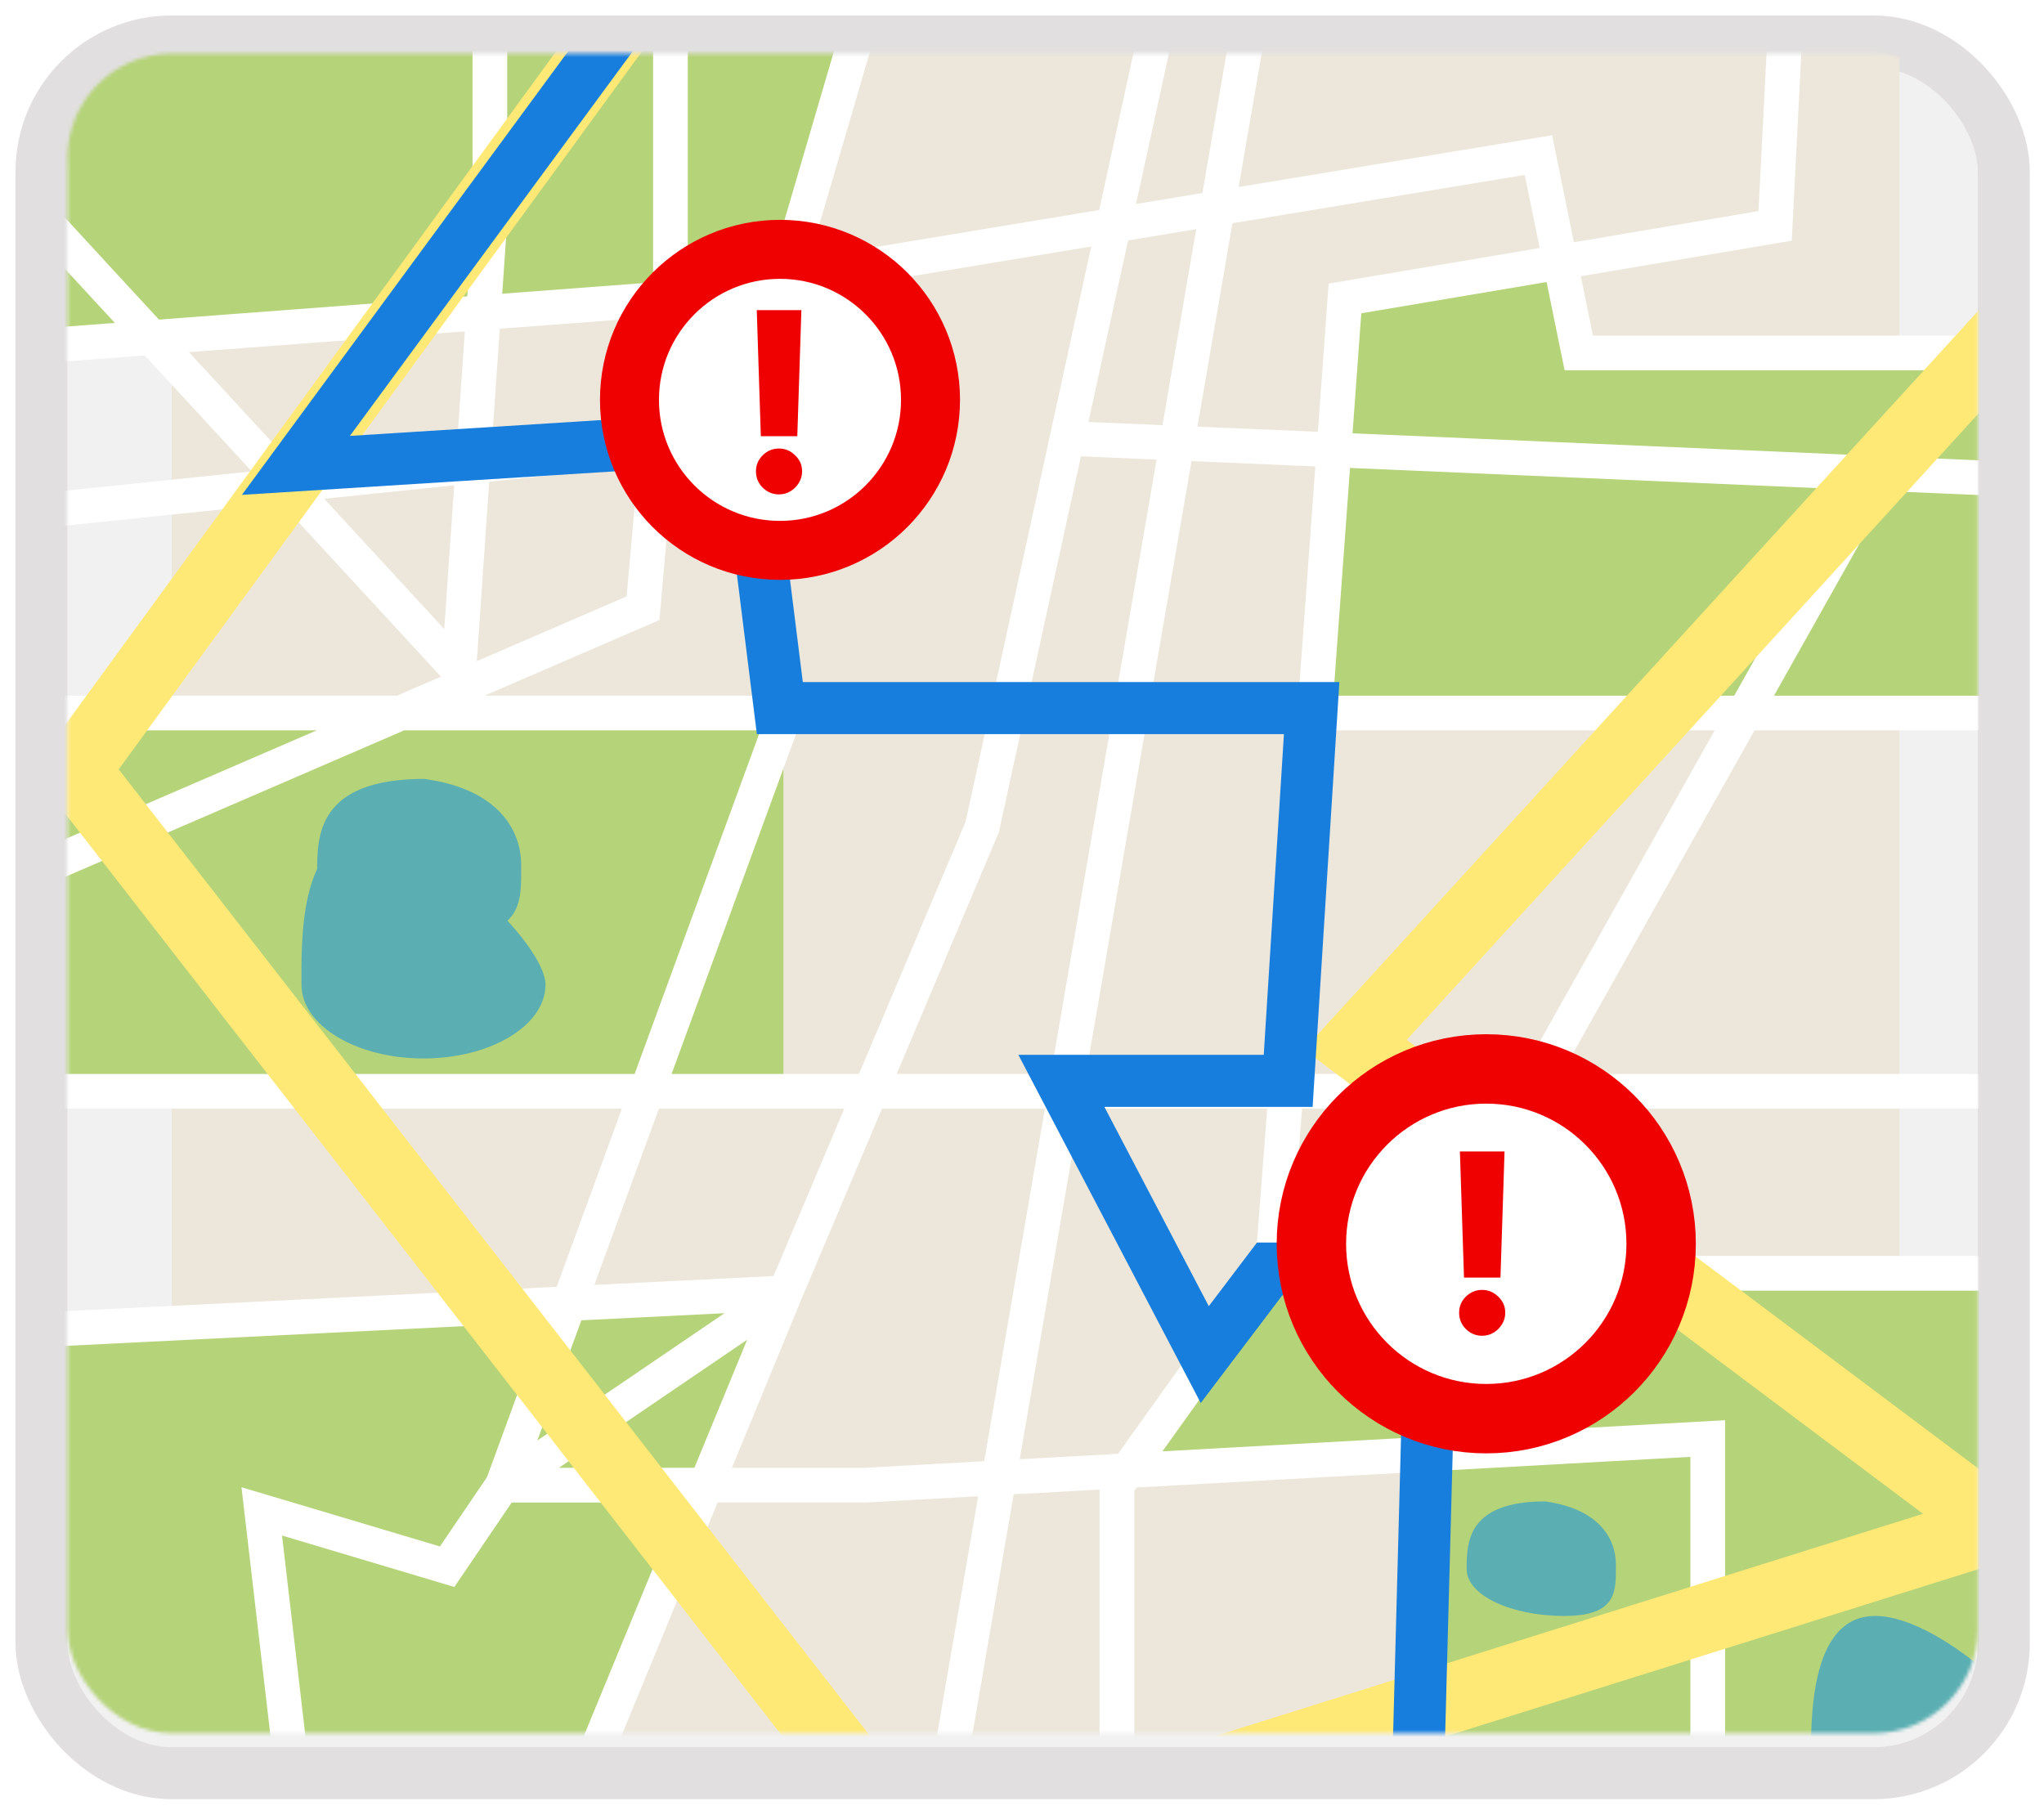 <svg width="589" height="523" viewBox="0 0 589 523" fill="none" xmlns="http://www.w3.org/2000/svg">
<g filter="url(#filter0_d_432_173)">
<rect x="19.471" y="15.461" width="550.431" height="484.008" rx="30" fill="#F1F1F1"/>
<rect x="11.971" y="7.961" width="565.431" height="499.008" rx="37.5" stroke="#E1DFDF" stroke-width="15"/>
</g>
<mask id="mask0_432_173" style="mask-type:alpha" maskUnits="userSpaceOnUse" x="19" y="15" width="551" height="485">
<rect x="19.471" y="15.461" width="550.431" height="484.008" rx="30" fill="white"/>
</mask>
<g mask="url(#mask0_432_173)">
<rect x="49.486" y="4.672" width="497.874" height="497.874" fill="#EDE7DB"/>
<path d="M8.269 206.763H225.752V314.41H8.269V206.763Z" fill="#B5D379"/>
<path d="M8.269 383.717L224.854 373.409L168.703 513.663L19.371 509.163L8.269 383.717Z" fill="#B5D379"/>
<path d="M157.186 283.763C157.186 295.501 141.446 305.017 122.029 305.017C102.613 305.017 86.872 295.501 86.872 283.763C86.872 272.024 85.987 240.747 105.403 240.747C124.82 240.747 157.186 272.024 157.186 283.763Z" fill="#5BAFB2"/>
<path d="M150.183 249.297C150.183 259.477 151.073 269.592 129.839 269.592C108.605 269.592 91.391 261.341 91.391 251.161C91.391 240.982 91.391 224.461 122.238 224.461C143.45 227.327 150.183 239.118 150.183 249.297Z" fill="#5BAFB2"/>
<path d="M8.27 -24.429L256.397 -24.429L225.753 83.218L8.27 99.113V-24.429Z" fill="#B5D379"/>
<path d="M361.856 370.064H579.339L569.403 504.462H409.183V416.855L324.732 423.169L361.856 370.064Z" fill="#B5D379"/>
<path d="M592.163 508.686C592.163 520.425 576.422 529.94 557.006 529.94C537.589 529.94 521.848 520.425 521.848 508.686C521.848 496.947 520.963 465.67 540.379 465.67C559.796 465.67 592.163 496.947 592.163 508.686Z" fill="#5BAFB2"/>
<path d="M465.635 450.827C465.635 458.272 466.286 465.67 450.756 465.67C435.227 465.67 422.637 459.635 422.637 452.19C422.637 444.745 422.637 432.663 445.197 432.663C460.711 434.759 465.635 443.382 465.635 450.827Z" fill="#5BAFB2"/>
<path d="M386.362 126.437L386.362 86.303L450.809 76.812L457.601 102.031H605.128V204.84H379.934L386.362 126.437Z" fill="#B5D379"/>
<path d="M12.732 63.603L132.202 193.184L141.162 63.603V-69.308H132.202L53.053 -142.483" stroke="white" stroke-width="10"/>
<path d="M11.238 147.232L212.844 126.324L256.152 -21.52H339.781L307.493 126.324M307.493 126.324L283.033 238.327L226.284 372.556M307.493 126.324L619.042 139.765L630.989 314.489H-8.175V535.509L84.996 517.649L75.43 435.536L128.843 451.481L144.81 427.986M377.115 -139.496H521.972L511.519 65.096L387.569 86.003L377.115 229.367L366.662 365.264L321.86 427.986V623.618H492.105V414.545L249.222 427.986H144.81M144.81 427.986L226.284 205.473H-32.069M144.81 427.986L226.284 372.556M-32.069 205.473H639.949M-32.069 205.473V269.216L185.292 175.277L193.194 86.003M193.194 86.003L-15.04 101.698L-1.08 -64.656L193.194 -85.596V86.003ZM193.194 86.003L443.306 44.696L454.94 101.698H649.213L639.949 -32.083H366.662L256.152 610.067L140.844 579.821L226.284 372.556M226.284 372.556L11.238 383.221" stroke="white" stroke-width="10"/>
<path d="M366.527 366.934H411.897M411.897 366.934H592.211L610.824 604.251L404.917 590.291L411.897 366.934ZM411.897 366.934L541.779 135.878" stroke="white" stroke-width="10"/>
<path d="M214.338 -42.427L21.692 221.9L266.606 537.002L575.734 439.933L390.556 301.049L625.015 44.189" stroke="#FFE976" stroke-width="20"/>
<path d="M406.509 590.923L412.519 365.564H365.944L347.165 390.354L305.849 311.478H371.203L377.964 204.057H224.72L214.954 125.933L85.265 134.111L196.575 -17.238" stroke="#187EDD" stroke-width="15"/>
<circle cx="224.763" cy="115.228" r="43.375" fill="white" stroke="#F00101" stroke-width="17"/>
<circle cx="428.283" cy="358.427" r="50.392" fill="white" stroke="#F00101" stroke-width="20"/>
</g>
<path d="M230.927 89.364L229.751 125.697H219.243L218.067 89.364H230.927ZM224.484 142.47C222.66 142.47 221.092 141.822 219.78 140.526C218.484 139.231 217.837 137.663 217.837 135.822C217.837 134.015 218.484 132.472 219.78 131.194C221.092 129.898 222.66 129.251 224.484 129.251C226.24 129.251 227.783 129.898 229.112 131.194C230.459 132.472 231.132 134.015 231.132 135.822C231.132 137.049 230.817 138.166 230.186 139.171C229.572 140.177 228.763 140.978 227.757 141.575C226.768 142.171 225.677 142.47 224.484 142.47Z" fill="#F00101"/>
<path d="M433.55 331.825L432.374 368.157H421.865L420.689 331.825H433.55ZM427.107 384.93C425.283 384.93 423.715 384.282 422.402 382.987C421.107 381.691 420.459 380.123 420.459 378.282C420.459 376.475 421.107 374.933 422.402 373.654C423.715 372.359 425.283 371.711 427.107 371.711C428.863 371.711 430.405 372.359 431.735 373.654C433.081 374.933 433.755 376.475 433.755 378.282C433.755 379.509 433.439 380.626 432.809 381.631C432.195 382.637 431.385 383.438 430.38 384.035C429.391 384.631 428.3 384.93 427.107 384.93Z" fill="#F00101"/>
<defs>
<filter id="filter0_d_432_173" x="0.471" y="0.461" width="588.431" height="522.008" filterUnits="userSpaceOnUse" color-interpolation-filters="sRGB">
<feFlood flood-opacity="0" result="BackgroundImageFix"/>
<feColorMatrix in="SourceAlpha" type="matrix" values="0 0 0 0 0 0 0 0 0 0 0 0 0 0 0 0 0 0 127 0" result="hardAlpha"/>
<feOffset dy="4"/>
<feGaussianBlur stdDeviation="2"/>
<feComposite in2="hardAlpha" operator="out"/>
<feColorMatrix type="matrix" values="0 0 0 0 0 0 0 0 0 0 0 0 0 0 0 0 0 0 0.05 0"/>
<feBlend mode="normal" in2="BackgroundImageFix" result="effect1_dropShadow_432_173"/>
<feBlend mode="normal" in="SourceGraphic" in2="effect1_dropShadow_432_173" result="shape"/>
</filter>
</defs>
</svg>
